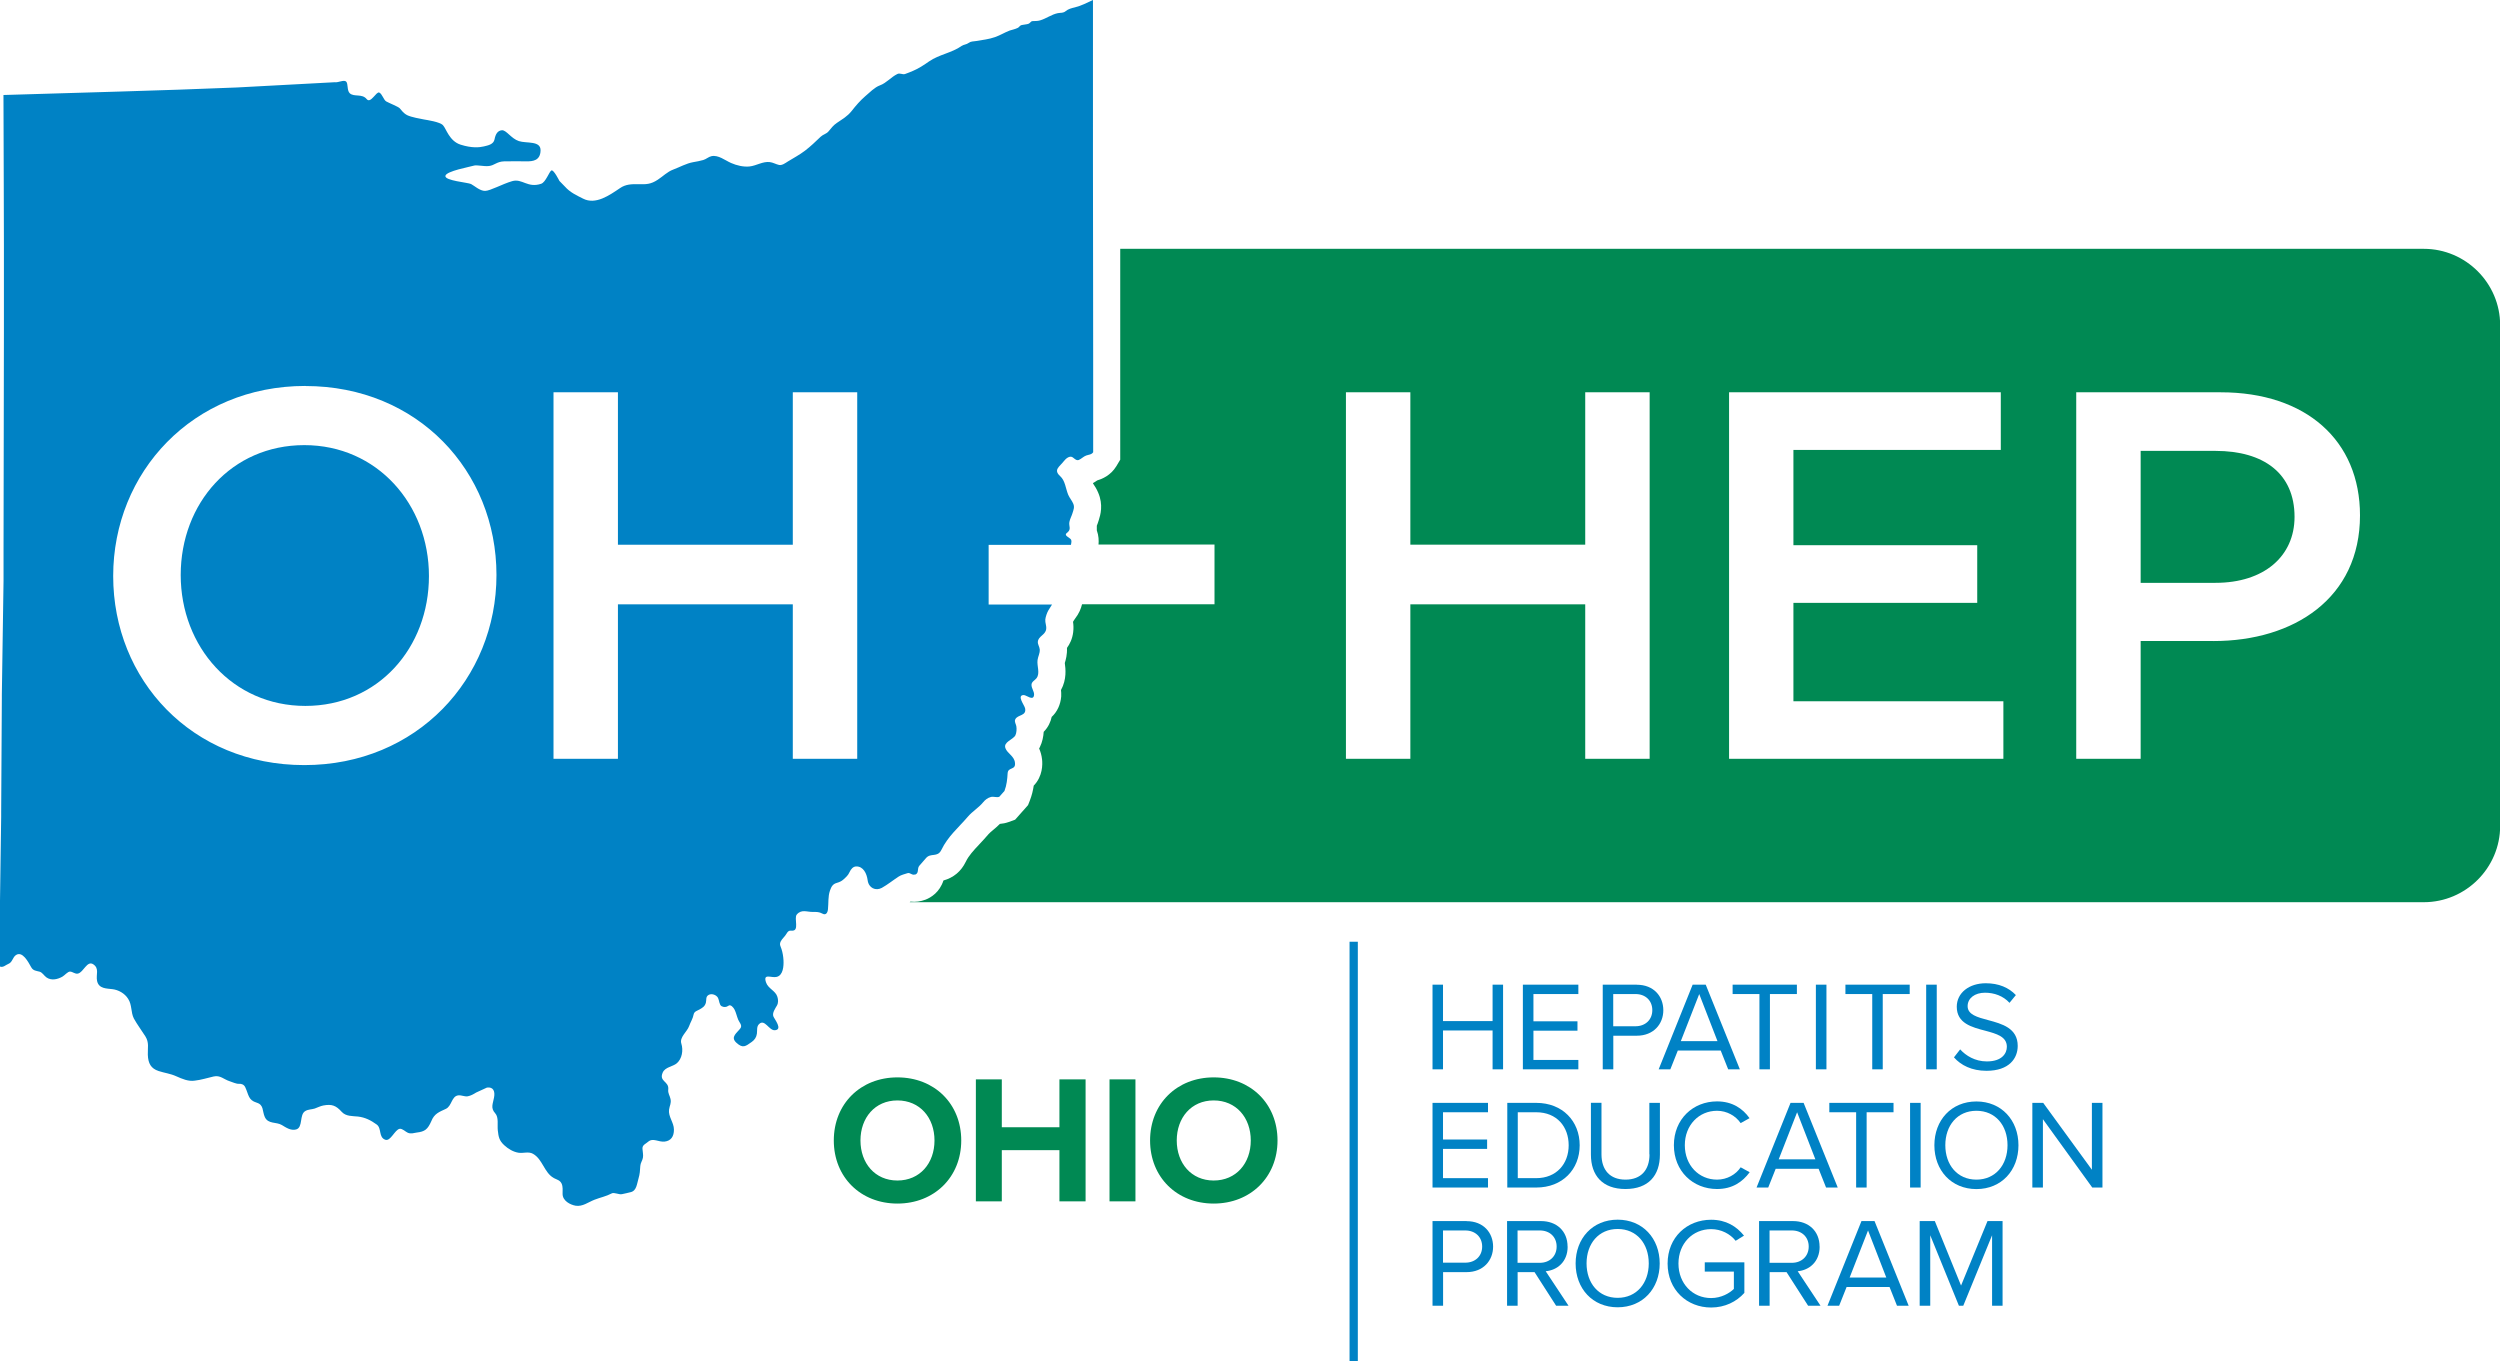 <?xml version="1.0" encoding="UTF-8"?>
<svg id="Layer_1" data-name="Layer 1" xmlns="http://www.w3.org/2000/svg" version="1.1" viewBox="0 0 338.39 184.24">
  <defs>
    <style>
      .cls-1 {
        fill: #0082c5;
      }

      .cls-1, .cls-2 {
        stroke-width: 0px;
      }

      .cls-2 {
        fill: #008953;
      }
    </style>
  </defs>
  <g>
    <polygon class="cls-1" points="202.03 138.21 195.32 138.21 195.32 133.28 193.9 133.28 193.9 144.74 195.32 144.74 195.32 139.48 202.03 139.48 202.03 144.74 203.45 144.74 203.45 133.28 202.03 133.28 202.03 138.21"/>
    <polygon class="cls-1" points="213.64 134.55 213.64 133.28 206.13 133.28 206.13 144.74 213.64 144.74 213.64 143.47 207.56 143.47 207.56 139.51 213.52 139.51 213.52 138.24 207.56 138.24 207.56 134.55 213.64 134.55"/>
    <path class="cls-1" d="M221.54,133.28h-4.6v11.46h1.43v-4.55h3.18c2.27,0,3.59-1.58,3.59-3.45s-1.29-3.45-3.59-3.45ZM221.37,138.91h-3.01v-4.36h3.01c1.36,0,2.28.89,2.28,2.18s-.93,2.18-2.28,2.18Z"/>
    <path class="cls-1" d="M229.11,133.28l-4.6,11.46h1.58l1.01-2.54h5.81l1.01,2.54h1.58l-4.62-11.46h-1.77ZM227.51,140.92l2.49-6.37,2.47,6.37h-4.97Z"/>
    <polygon class="cls-1" points="239.57 144.74 239.57 134.55 243.22 134.55 243.22 133.28 234.52 133.28 234.52 134.55 238.15 134.55 238.15 144.74 239.57 144.74"/>
    <rect class="cls-1" x="245.79" y="133.28" width="1.43" height="11.46"/>
    <polygon class="cls-1" points="249.79 134.55 253.42 134.55 253.42 144.74 254.84 144.74 254.84 134.55 258.49 134.55 258.49 133.28 249.79 133.28 249.79 134.55"/>
    <rect class="cls-1" x="260.72" y="133.28" width="1.43" height="11.46"/>
    <path class="cls-1" d="M268.93,143.67c-1.61,0-2.85-.79-3.61-1.63l-.84,1.08c.94,1.07,2.41,1.82,4.4,1.82,3.09,0,4.23-1.7,4.23-3.37,0-2.41-2.13-2.99-4-3.49-1.46-.39-2.78-.74-2.78-1.89,0-1.08.98-1.82,2.35-1.82,1.25,0,2.46.43,3.32,1.37l.86-1.05c-.96-1.01-2.32-1.6-4.07-1.6-2.25,0-3.93,1.29-3.93,3.18,0,2.25,2.04,2.77,3.88,3.25,1.51.41,2.9.79,2.9,2.17,0,.88-.65,1.98-2.7,1.98Z"/>
    <polygon class="cls-1" points="201.41 150.55 201.41 149.28 193.9 149.28 193.9 160.74 201.41 160.74 201.41 159.47 195.32 159.47 195.32 155.51 201.29 155.51 201.29 154.24 195.32 154.24 195.32 150.55 201.41 150.55"/>
    <path class="cls-1" d="M204.02,160.74h3.92c3.56,0,5.88-2.46,5.88-5.72s-2.32-5.74-5.88-5.74h-3.92v11.46ZM205.44,150.55h2.49c2.83,0,4.4,1.99,4.4,4.47s-1.62,4.45-4.4,4.45h-2.49v-8.92Z"/>
    <path class="cls-1" d="M223.27,156.25c0,2.1-1.13,3.42-3.25,3.42s-3.25-1.32-3.25-3.42v-6.98h-1.43v7.01c0,2.82,1.56,4.66,4.67,4.66s4.67-1.82,4.67-4.67v-6.99h-1.43v6.98Z"/>
    <path class="cls-1" d="M232.41,159.67c-2.46,0-4.36-1.94-4.36-4.66s1.91-4.66,4.36-4.66c1.36,0,2.54.71,3.2,1.67l1.2-.67c-.91-1.29-2.32-2.27-4.4-2.27-3.25,0-5.84,2.41-5.84,5.93s2.59,5.93,5.84,5.93c2.08,0,3.45-.96,4.42-2.27l-1.22-.67c-.65.98-1.84,1.67-3.2,1.67Z"/>
    <path class="cls-1" d="M244.13,149.28h-1.77l-4.6,11.46h1.58l1.01-2.54h5.81l1.01,2.54h1.58l-4.62-11.46ZM240.76,156.92l2.49-6.37,2.47,6.37h-4.97Z"/>
    <polygon class="cls-1" points="252.66 160.74 252.66 150.55 256.3 150.55 256.3 149.28 247.61 149.28 247.61 150.55 251.24 150.55 251.24 160.74 252.66 160.74"/>
    <rect class="cls-1" x="258.54" y="149.28" width="1.43" height="11.46"/>
    <path class="cls-1" d="M267.52,149.09c-3.4,0-5.69,2.54-5.69,5.93s2.29,5.93,5.69,5.93,5.69-2.54,5.69-5.93-2.3-5.93-5.69-5.93ZM267.52,159.67c-2.58,0-4.21-1.99-4.21-4.66s1.63-4.66,4.21-4.66,4.21,1.98,4.21,4.66-1.65,4.66-4.21,4.66Z"/>
    <polygon class="cls-1" points="283.15 158.33 276.56 149.28 275.09 149.28 275.09 160.74 276.52 160.74 276.52 151.49 283.2 160.74 284.58 160.74 284.58 149.28 283.15 149.28 283.15 158.33"/>
    <path class="cls-1" d="M198.5,165.28h-4.6v11.46h1.43v-4.55h3.18c2.27,0,3.59-1.58,3.59-3.45s-1.29-3.45-3.59-3.45ZM198.33,170.91h-3.01v-4.36h3.01c1.36,0,2.29.89,2.29,2.18s-.93,2.18-2.29,2.18Z"/>
    <path class="cls-1" d="M212.18,168.73c0-2.11-1.5-3.45-3.59-3.45h-4.6v11.46h1.43v-4.55h2.29l2.92,4.55h1.68l-3.09-4.67c1.56-.14,2.97-1.27,2.97-3.33ZM205.41,170.93v-4.38h3.01c1.36,0,2.28.89,2.28,2.18s-.93,2.2-2.28,2.2h-3.01Z"/>
    <path class="cls-1" d="M218.96,165.09c-3.4,0-5.69,2.54-5.69,5.93s2.29,5.93,5.69,5.93,5.69-2.54,5.69-5.93-2.3-5.93-5.69-5.93ZM218.96,175.67c-2.58,0-4.21-1.99-4.21-4.66s1.63-4.66,4.21-4.66,4.21,1.98,4.21,4.66-1.65,4.66-4.21,4.66Z"/>
    <path class="cls-1" d="M230.76,172.12h3.93v2.34c-.57.57-1.7,1.24-3.08,1.24-2.51,0-4.42-1.96-4.42-4.67s1.91-4.66,4.42-4.66c1.37,0,2.59.65,3.32,1.58l1.13-.7c-1.01-1.25-2.42-2.15-4.45-2.15-3.26,0-5.89,2.37-5.89,5.93s2.63,5.95,5.89,5.95c1.87,0,3.44-.79,4.5-1.98v-4.14h-5.36v1.27Z"/>
    <path class="cls-1" d="M246.29,168.73c0-2.11-1.5-3.45-3.59-3.45h-4.6v11.46h1.43v-4.55h2.29l2.92,4.55h1.68l-3.09-4.67c1.56-.14,2.97-1.27,2.97-3.33ZM239.52,170.93v-4.38h3.01c1.36,0,2.29.89,2.29,2.18s-.93,2.2-2.29,2.2h-3.01Z"/>
    <path class="cls-1" d="M251.96,165.28l-4.6,11.46h1.58l1.01-2.54h5.81l1.01,2.54h1.58l-4.62-11.46h-1.77ZM250.36,172.92l2.49-6.37,2.47,6.37h-4.97Z"/>
    <polygon class="cls-1" points="265.44 174.01 261.89 165.28 259.84 165.28 259.84 176.74 261.27 176.74 261.27 167.2 265.15 176.74 265.74 176.74 269.64 167.2 269.64 176.74 271.06 176.74 271.06 165.28 269.02 165.28 265.44 174.01"/>
    <rect class="cls-1" x="182.67" y="127.47" width="1.12" height="56.77"/>
    <path class="cls-1" d="M41.33,95.55c9.85,0,16.73-7.87,16.73-17.58s-7.02-17.72-16.87-17.72-16.73,7.87-16.73,17.58,7.02,17.72,16.87,17.72Z"/>
    <path class="cls-1" d="M123.89,118.38c.54-.22.21-.8.55-1.2.29-.34.6-.68.89-1.02.64-.77,1.56-.05,2.08-1.1.91-1.88,2.29-2.99,3.59-4.51.62-.73,1.46-1.21,2.06-1.94.28-.35.64-.62,1.05-.73.38-.11.78.11,1.15-.03l.7-.79c.31-.8.38-1.6.43-2.4.06-.89,1.13-.36.99-1.43-.09-.89-1.03-1.24-1.29-1.96-.31-.84,1.04-1.15,1.35-1.74.16-.33.19-.86.13-1.22-.04-.28-.3-.63-.15-.93.29-.68,1.57-.43,1.33-1.52-.1-.43-1.17-1.77-.17-1.78.35,0,1.32.88,1.39-.04.02-.46-.35-.86-.35-1.34,0-.43.47-.62.68-.9.52-.69.03-1.64.14-2.46.07-.51.32-.87.3-1.41-.02-.36-.29-.72-.26-1.05.04-.77,1.03-.92,1.13-1.73.06-.45-.16-.85-.12-1.3.04-.37.24-.94.42-1.24.16-.25.32-.52.49-.78h-8.58v-8.08h11.14c.01-.07.02-.13.04-.22.12-.6-.17-.61-.5-.88-.35-.25-.26-.4,0-.59.54-.46.14-.84.25-1.41.08-.42.3-.78.42-1.19.15-.49.31-.82.09-1.31-.18-.42-.49-.75-.67-1.18-.34-.81-.4-1.9-1.08-2.51-.98-.88-.08-1.28.5-2.05.26-.34.8-.8,1.21-.49.24.18.5.46.8.34.36-.15.64-.47,1-.6.32-.12.74-.11.95-.45v-11.94s-.01-10.68-.01-10.68l-.02-16.64V0c-.84.38-1.56.78-2.46,1-.4.09-.89.22-1.21.49-.37.31-.65.21-1.08.29-.86.17-1.58.74-2.41.98-.36.11-.67.07-1.04.1-.22.02-.31.29-.55.37-.25.08-.58.09-.84.15-.35.06-.34.27-.58.39-.38.19-.83.27-1.09.36-.76.29-1.21.61-1.99.89-.84.3-1.74.39-2.61.54-.33.05-.67.03-.95.24-.32.24-.68.22-.97.42-1.34.95-3.04,1.15-4.4,2.09-.69.48-1.39.95-2.15,1.27-.37.15-.74.32-1.11.44-.36.11-.69-.18-1.04,0-.85.41-1.46,1.21-2.37,1.54-.71.26-1.39.97-1.98,1.47-.67.58-1.28,1.28-1.83,1.99-.62.77-1.23,1.08-2.01,1.62-.46.31-.76.7-1.12,1.14-.29.35-.73.41-1.06.72-.7.67-1.36,1.31-2.12,1.89-.72.55-1.56,1-2.33,1.47-.33.21-.78.55-1.18.47-.42-.09-.83-.34-1.26-.39-.93-.12-1.82.49-2.73.59-.83.09-1.75-.13-2.52-.47-.82-.36-1.72-1.12-2.65-.92-.41.09-.7.4-1.11.52-.45.13-.9.21-1.36.29-.95.17-1.81.67-2.72,1.01-.77.28-1.37.91-2.08,1.37-.96.63-1.56.63-2.65.6-.89-.01-1.68,0-2.45.53-1.44.97-3.3,2.3-5,1.43-.89-.45-1.76-.84-2.46-1.63l-.75-.77s-.78-1.57-1.08-1.42c-.3.15-.77,1.61-1.4,1.81-1.84.61-2.55-.75-3.91-.36-1.35.39-2.96,1.31-3.67,1.32-.71.01-1.48-.72-1.9-.93-.41-.21-3.6-.45-3.47-1.11.12-.65,3.36-1.22,3.81-1.37.45-.15,1.36.13,2.1.04s1.04-.6,2.05-.63c1.01-.03,2.26,0,3.06,0,.8,0,1.82-.09,1.86-1.46.04-1.37-1.88-.94-2.93-1.28-1.05-.34-1.7-1.51-2.3-1.47-.6.05-.87.55-1,1.23-.13.68-.86.82-1.45.96-.59.14-1.61.25-3.15-.24-1.53-.49-1.94-2.17-2.38-2.63-.43-.46-2.15-.7-2.58-.78-.42-.08-1.73-.31-2.26-.58-.53-.27-.79-.69-1.01-.93-.21-.23-1.47-.72-1.83-.93-.36-.21-.54-1.01-.94-1.2-.4-.2-1.17,1.55-1.7.89-.64-.79-1.71-.25-2.3-.8-.4-.38-.19-1.3-.49-1.58-.3-.28-1.09.17-1.53.09l-13.24.71c-10.53.44-21.07.69-31.61,1.02l.04,12.35.02,7.91v3s0,9,0,9l-.02,11.98-.03,17.06v4.45s-.23,15.44-.23,15.44v.47s-.09,15.4-.09,15.4v.63S0,121.93,0,121.93v8.9c.43.17.77-.22,1.15-.37.52-.2.56-.88,1-1.18.89-.61,1.68.94,2.08,1.65.26.47.67.47,1.12.59.4.11.61.55.94.78.66.46,1.49.27,2.15-.1.3-.16.73-.71,1.05-.69.37.02.67.36,1.06.27.76-.17,1.23-1.81,2.07-1.26.87.58.34,1.39.52,2.25.22,1.08,1.31,1.02,2.08,1.12.79.09,1.66.56,2.12,1.3.55.83.35,1.83.78,2.67.46.84,1.06,1.62,1.56,2.42.53.86.3,1.52.33,2.49.04,1.18.43,1.86,1.46,2.2.82.27,1.58.34,2.39.71.79.35,1.65.73,2.51.59.84-.09,1.7-.37,2.54-.56.91-.21,1.37.39,2.2.65.35.11.88.37,1.24.34.35-.02.68.1.85.47.48,1.03.39,1.73,1.54,2.08,1.01.31.73,1.13,1.11,1.96.46.97,1.55.62,2.3,1.07.58.35,1.22.79,1.93.6.97-.27.41-2.01,1.24-2.49.38-.24.86-.21,1.27-.34.41-.14.76-.34,1.19-.42,1.11-.2,1.68-.02,2.47.86.58.64,1.46.56,2.2.64.96.11,1.74.5,2.54,1.08.7.51.22,1.72,1.16,2.06.72.26,1.29-1.37,1.95-1.48.38-.05.78.4,1.11.54.44.17.74.04,1.18-.03,1.13-.13,1.5-.44,1.99-1.54.41-1.04,1.08-1.25,1.97-1.67.83-.39.75-1.73,1.7-1.83.43-.04.84.2,1.26.13.42-.08.77-.28,1.14-.51l1.46-.67c.85-.12,1.13.48.96,1.35-.15.85-.5,1.4.16,2.13.5.55.27,1.58.35,2.31.1.91.2,1.39.87,2.01.54.5,1.23.91,1.94,1.02.64.1,1.34-.2,1.95.14,1.33.75,1.5,2.55,2.83,3.29.41.22.82.27,1.05.75.19.42.13.93.13,1.39,0,.95,1.04,1.47,1.76,1.6.95.15,1.69-.47,2.56-.81.8-.31,1.56-.45,2.34-.86.31-.17.96.19,1.36.11.39-.07.78-.18,1.18-.27.83-.18.86-1.15,1.08-1.87.17-.56.21-1.1.24-1.69.02-.39.28-.71.35-1.09.08-.4-.04-.83-.06-1.24-.03-.52.48-.67.77-.94.67-.57,1.41.08,2.24-.02.84-.1,1.26-.68,1.25-1.63,0-.95-.79-1.75-.66-2.7.08-.56.32-.83.2-1.43-.1-.48-.37-.77-.31-1.28.14-1.15-1.29-1.05-.75-2.3.33-.76,1.38-.8,1.91-1.26.71-.61.9-1.75.61-2.67-.27-.85.78-1.59,1.05-2.35.2-.56.51-1.01.62-1.6.08-.41.52-.5.81-.67.39-.23.69-.39.84-.89.11-.43-.06-.83.39-1.08.41-.22,1.04,0,1.26.42.16.32.17.94.47,1.11.3.17.65.16.93-.05.31-.24.71.26.84.53.2.4.31.93.49,1.36.14.35.58.74.31,1.14-.43.62-1.43,1.17-.56,1.97.89.82,1.25.48,2.1-.12.37-.27.61-.61.68-1.11.06-.46-.06-.95.29-1.29.77-.76,1.35.9,2.15.83,1.09-.09-.05-1.48-.21-1.87-.19-.47.27-1.1.48-1.47.21-.37.18-.8.06-1.19-.25-.83-1.26-1.09-1.54-1.96-.42-1.27.73-.55,1.45-.73.87-.21.96-1.45.92-2.24-.03-.53-.11-1.03-.27-1.53-.13-.4-.31-.59-.11-1.02.19-.39.57-.66.79-1.06.18-.3.32-.45.67-.41,1.16.13.29-1.67.72-2.18.63-.75,1.38-.34,2.16-.35.52,0,.83-.03,1.34.24.44.24.68-.14.72-.61.09-.86-.01-1.7.27-2.52.19-.54.38-.89.92-1.04.34-.1.64-.22.91-.47.36-.33.62-.54.83-1.01.18-.39.47-.74.89-.75.96-.02,1.43.95,1.55,1.87.14,1.06,1.1,1.48,1.92,1.03.79-.44,1.51-1.03,2.28-1.53.35-.23.81-.33,1.2-.46.35-.12.6.33,1.01.18ZM116.03,102.71h-8.72v-20.91h-23.67v20.91h-8.72v-49.61h8.72v20.63h23.67v-20.63h8.72v49.61ZM41.33,52.25c15.24,0,25.87,11.55,25.87,25.58s-10.77,25.73-26.01,25.73-25.87-11.55-25.87-25.59,10.77-25.73,26.01-25.73Z"/>
  </g>
  <g>
    <path class="cls-2" d="M121.47,145.83c-4.97,0-8.61,3.56-8.61,8.54s3.64,8.54,8.61,8.54,8.64-3.56,8.64-8.54-3.64-8.54-8.64-8.54ZM121.47,159.79c-3.04,0-5-2.35-5-5.42s1.96-5.42,5-5.42,5.02,2.33,5.02,5.42-1.98,5.42-5.02,5.42Z"/>
    <polygon class="cls-2" points="143.4 152.58 135.6 152.58 135.6 146.1 132.09 146.1 132.09 162.61 135.6 162.61 135.6 155.68 143.4 155.68 143.4 162.61 146.94 162.61 146.94 146.1 143.4 146.1 143.4 152.58"/>
    <rect class="cls-2" x="150.18" y="146.1" width="3.51" height="16.51"/>
    <path class="cls-2" d="M164.28,145.83c-4.97,0-8.61,3.56-8.61,8.54s3.64,8.54,8.61,8.54,8.64-3.56,8.64-8.54-3.64-8.54-8.64-8.54ZM164.28,159.79c-3.04,0-5-2.35-5-5.42s1.96-5.42,5-5.42,5.02,2.33,5.02,5.42-1.98,5.42-5.02,5.42Z"/>
    <path class="cls-2" d="M328.05,33.68h-176.42v28.54s-.53.89-.53.89c-.78,1.27-1.95,1.73-2.59,1.92-.17.12-.35.24-.57.36,0,.02.01.05.02.07l.05.08c.17.25.42.63.63,1.13.73,1.68.29,3.08.1,3.68l-.04.13c-.06.22-.15.45-.24.68.01.22,0,.43,0,.63.26.72.28,1.4.23,1.92h15.7v8.08h-17.93c-.15.6-.39,1.23-.96,1.97-.12.16-.19.29-.26.41.06.39.09.86.02,1.41-.11.9-.46,1.6-.84,2.12,0,0,0,0,0,0,.04.91-.16,1.61-.29,2.03,0,.02,0,.03,0,.05.1.73.28,2.17-.52,3.62.03.24.04.49.03.76v.11c-.09,1.1-.54,2.08-1.29,2.77-.14.66-.45,1.38-1.08,2.02-.04.62-.17,1.36-.52,2.07-.03.06-.07.12-.1.18.19.43.34.93.4,1.5.07.64.1,2.27-1.13,3.53-.09.62-.25,1.31-.53,2.03l-.24.61-1.75,1.97-.88.32c-.42.15-.82.22-1.18.25-.34.34-.67.62-.96.86-.23.2-.48.4-.58.53-.41.48-.82.92-1.22,1.35-.81.86-1.45,1.54-1.86,2.39-.63,1.3-1.65,2.15-3.02,2.53-.52,1.6-1.68,2.3-2.41,2.59-.69.26-1.37.35-2.05.27-.04.03-.07.05-.11.08h204.94c5.69,0,10.34-4.65,10.34-10.34V44.02c0-5.69-4.65-10.34-10.34-10.34ZM223.29,102.71h-8.72v-20.91h-23.67v20.91h-8.72v-49.61h8.72v20.62h23.67v-20.62h8.72v49.61ZM271.18,102.71h-37.14v-49.61h36.78v7.8h-28.07v12.9h24.88v7.8h-24.88v13.32h28.42v7.8ZM299.6,86.76h-9.85v15.95h-8.72v-49.61h19.56c11.55,0,18.85,6.52,18.85,16.66,0,11.2-8.93,17.01-19.84,17.01Z"/>
    <path class="cls-2" d="M299.88,61.03h-10.13v17.86h10.13c6.59,0,10.7-3.61,10.7-8.93,0-5.88-4.18-8.93-10.7-8.93Z"/>
  </g>
</svg>